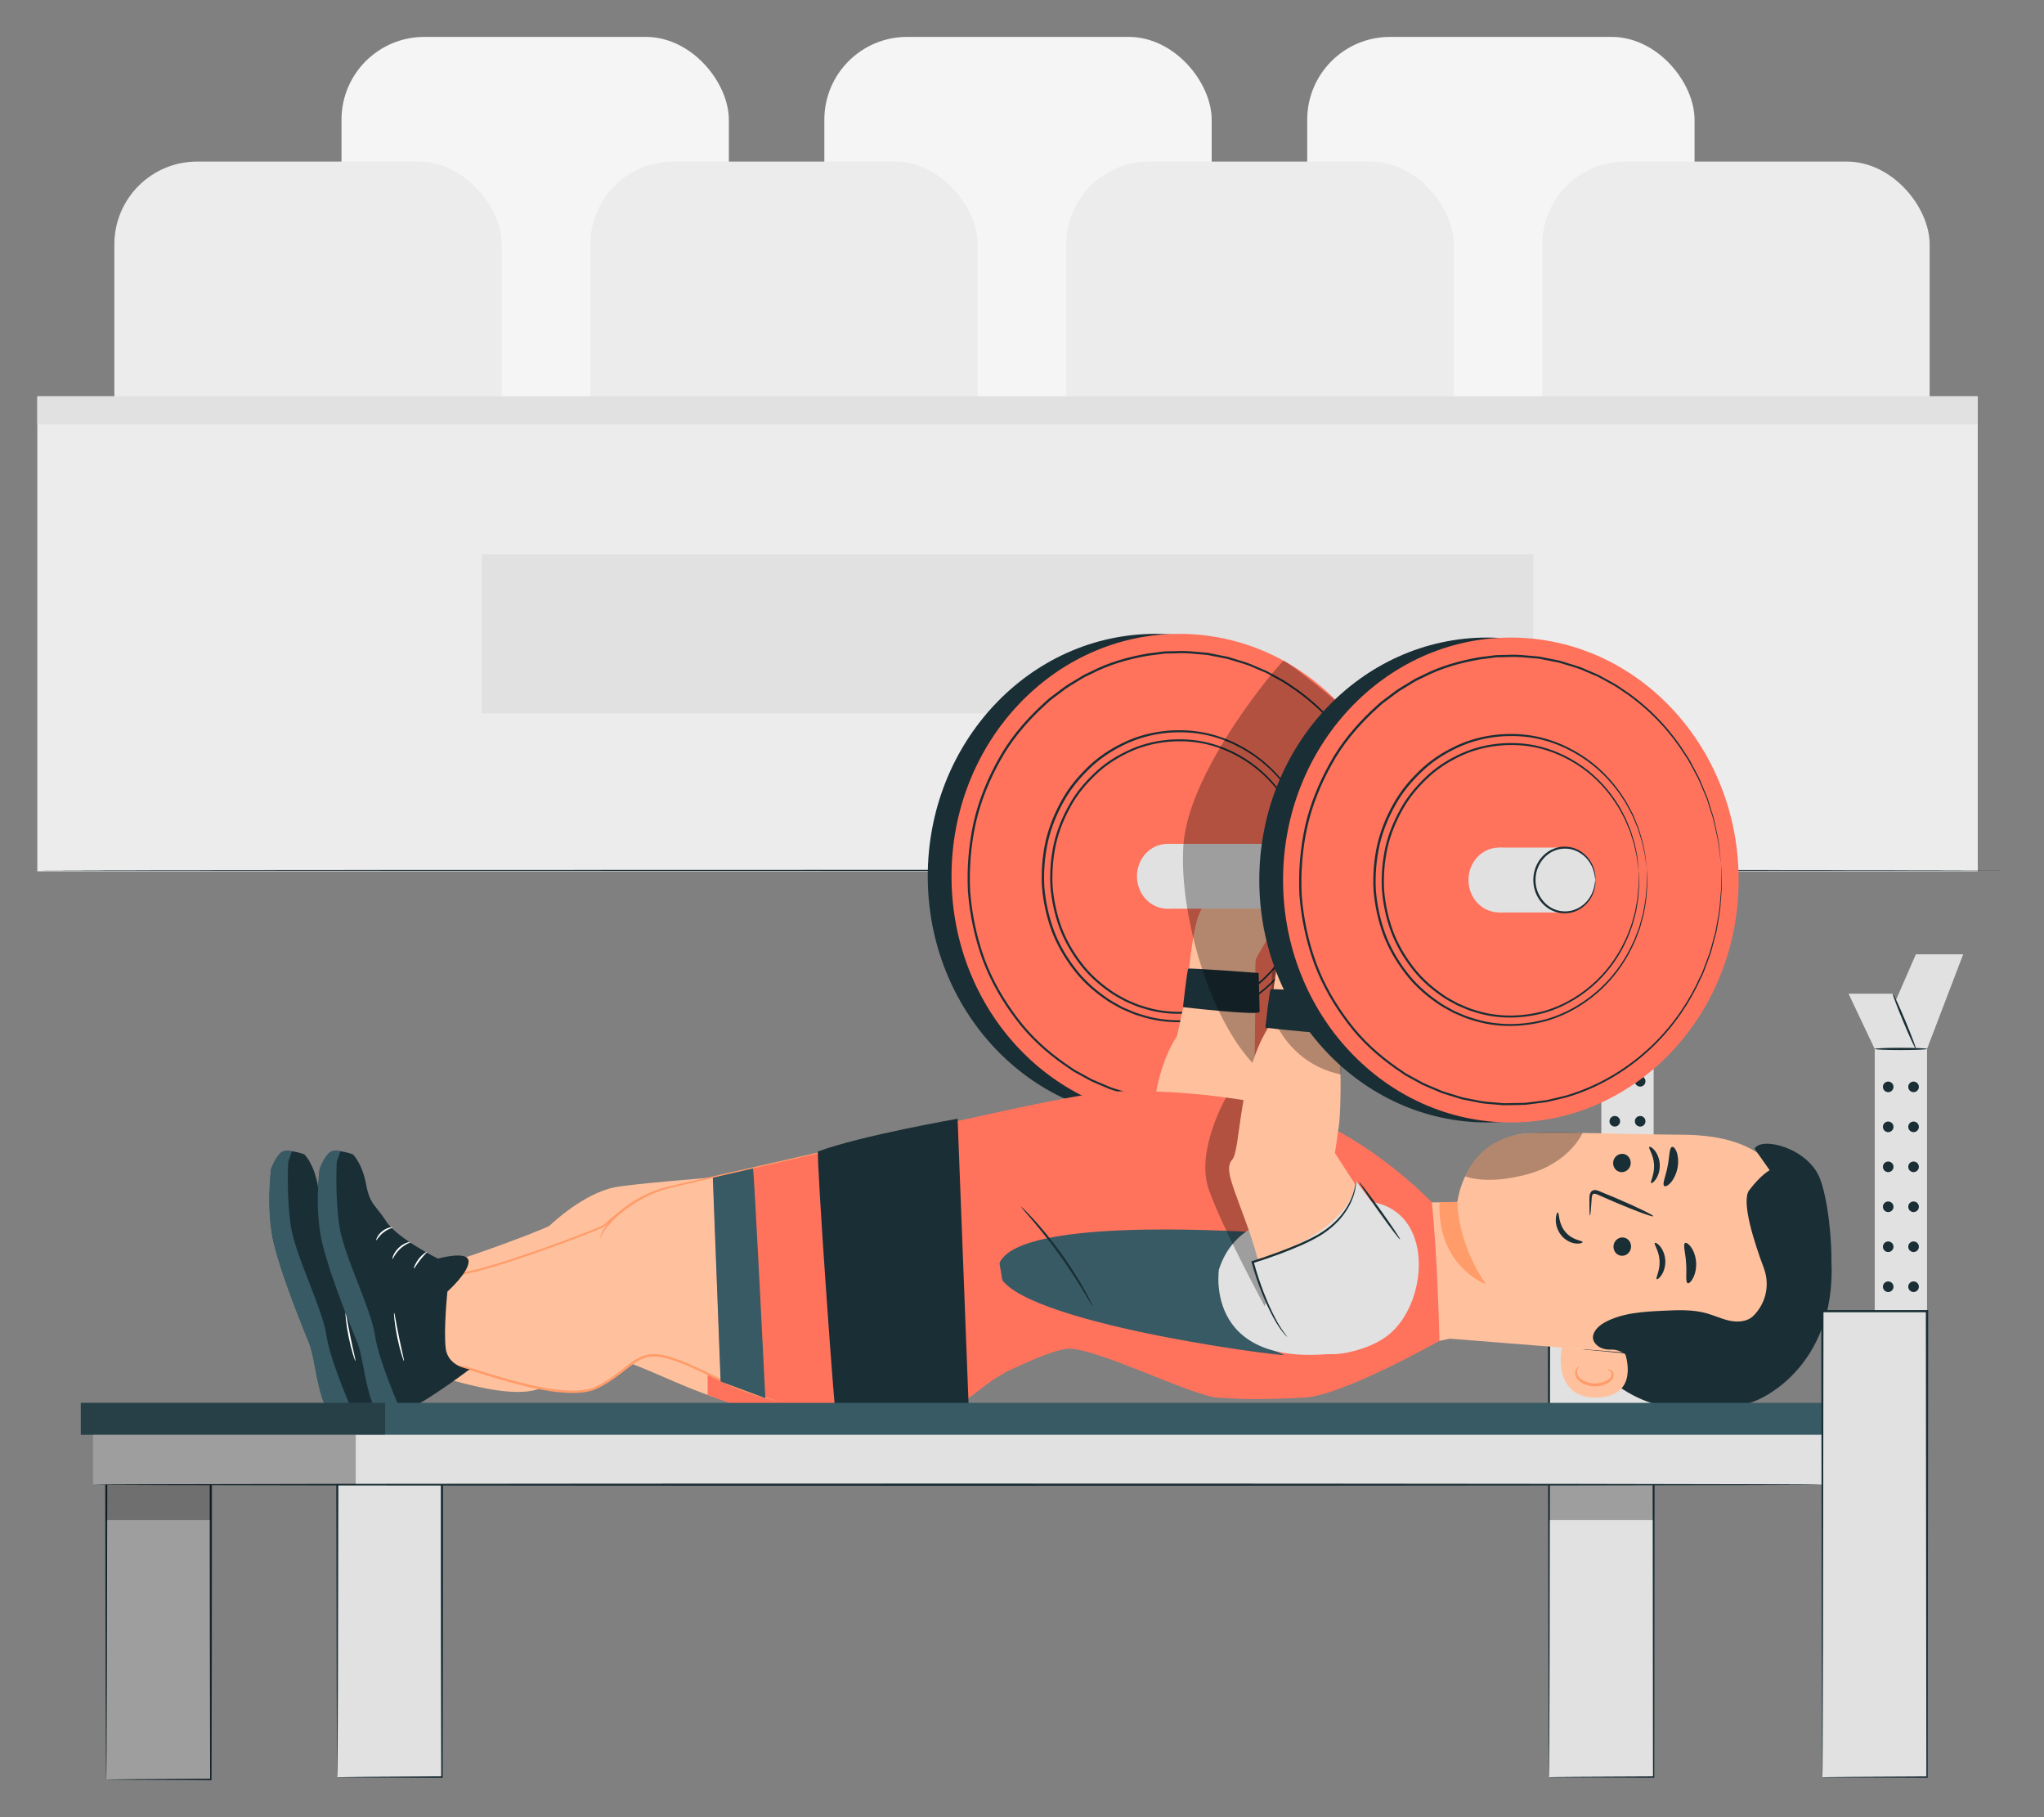 <?xml version="1.0" encoding="UTF-8"?>
<svg id="Layer_2" data-name="Layer 2" xmlns="http://www.w3.org/2000/svg" viewBox="0 0 540 480">
  <rect x="0" y="0" width="540" height="480" fill="#808080" stroke="none"/>
  <defs>
    <style>
      .cls-1 {
        fill: #ff735d;
      }

      .cls-1, .cls-2, .cls-3, .cls-4, .cls-5, .cls-6, .cls-7, .cls-8, .cls-9, .cls-10, .cls-11, .cls-12 {
        stroke-width: 0px;
      }

      .cls-2 {
        fill: #375a64;
      }

      .cls-3 {
        fill: #e1e1e1;
      }

      .cls-4 {
        fill: #ececec;
      }

      .cls-6, .cls-13 {
        opacity: .3;
      }

      .cls-7 {
        fill: #f5f5f5;
      }

      .cls-8 {
        fill: none;
      }

      .cls-9 {
        fill: #1a2e35;
      }

      .cls-10 {
        fill: #fff;
      }

      .cls-11 {
        fill: #ff9c6a;
      }

      .cls-12 {
        fill: #ffc19d;
      }
    </style>
  </defs>
  <g id="Layer_2-2" data-name="Layer 2">
    <g>
      <g>
        <rect class="cls-7" x="90.22" y="9.75" width="102.33" height="102.33" rx="21.87" ry="21.87"/>
        <rect class="cls-7" x="217.78" y="9.75" width="102.33" height="102.33" rx="21.87" ry="21.87"/>
        <rect class="cls-7" x="345.35" y="9.75" width="102.33" height="102.33" rx="21.87" ry="21.87"/>
        <rect class="cls-4" x="30.21" y="42.68" width="102.33" height="85.01" rx="21.87" ry="21.87"/>
        <rect class="cls-4" x="155.96" y="42.68" width="102.33" height="85.01" rx="21.87" ry="21.87"/>
        <rect class="cls-4" x="281.71" y="42.68" width="102.33" height="85.01" rx="21.87" ry="21.87"/>
        <rect class="cls-4" x="407.46" y="42.68" width="102.33" height="85.01" rx="21.87" ry="21.87"/>
        <rect class="cls-4" x="9.86" y="104.69" width="512.65" height="125.46"/>
        <rect class="cls-3" x="9.86" y="104.69" width="512.65" height="7.43"/>
        <rect class="cls-3" x="127.3" y="146.43" width="277.77" height="41.99"/>
        <path class="cls-9" d="M9,229.91c0-.08,116.86-.15,260.99-.15s261.01.07,261.01.15-116.84.15-261.01.15-260.99-.07-260.99-.15Z"/>
        <g>
          <g>
            <g>
              <g>
                <rect class="cls-3" x="423.05" y="275.6" width="13.82" height="125.92" transform="translate(859.92 677.13) rotate(180)"/>
                <polygon class="cls-3" points="423.05 275.6 416.14 261.01 427.83 261.01 433.92 275.6 423.05 275.6"/>
                <polygon class="cls-3" points="436.87 275.6 446.42 250.6 433.92 250.6 423.05 275.6 436.87 275.6"/>
                <path class="cls-9" d="M436.87,275.6c0,.17-3.1.3-6.91.3s-6.91-.13-6.91-.3,3.09-.3,6.91-.3,6.91.13,6.91.3Z"/>
                <path class="cls-9" d="M433.92,275.6c-.15.06-1.64-3.15-3.32-7.18-1.68-4.03-2.92-7.35-2.77-7.41.15-.06,1.64,3.15,3.32,7.18,1.68,4.03,2.92,7.35,2.77,7.41Z"/>
                <path class="cls-9" d="M428.01,285.62c0,.77-.63,1.4-1.4,1.4s-1.4-.63-1.4-1.4.63-1.4,1.4-1.4,1.4.63,1.4,1.4Z"/>
                <circle class="cls-9" cx="433.31" cy="285.62" r="1.4"/>
                <path class="cls-9" d="M428.01,296.18c0,.77-.63,1.4-1.4,1.4s-1.4-.63-1.4-1.4.63-1.4,1.4-1.4,1.4.63,1.4,1.4Z"/>
                <circle class="cls-9" cx="433.31" cy="296.18" r="1.4"/>
                <path class="cls-9" d="M428.01,306.74c0,.77-.63,1.4-1.4,1.4s-1.4-.63-1.4-1.4.63-1.4,1.4-1.4,1.4.63,1.4,1.4Z"/>
                <circle class="cls-9" cx="433.31" cy="306.74" r="1.4"/>
              </g>
              <path class="cls-9" d="M428.01,317.3c0,.77-.63,1.4-1.4,1.4s-1.4-.63-1.4-1.4.63-1.4,1.4-1.4,1.4.63,1.4,1.4Z"/>
              <circle class="cls-9" cx="433.31" cy="317.3" r="1.4"/>
              <path class="cls-9" d="M428.01,327.85c0,.77-.63,1.4-1.4,1.4s-1.4-.63-1.4-1.4.63-1.4,1.4-1.4,1.4.63,1.4,1.4Z"/>
              <circle class="cls-9" cx="433.31" cy="327.85" r="1.4"/>
              <path class="cls-9" d="M428.01,338.41c0,.77-.63,1.4-1.4,1.4s-1.4-.63-1.4-1.4.63-1.4,1.4-1.4,1.4.63,1.4,1.4Z"/>
              <circle class="cls-9" cx="433.31" cy="338.41" r="1.4"/>
              <path class="cls-9" d="M428.01,348.97c0,.77-.63,1.4-1.4,1.4s-1.4-.63-1.4-1.4.63-1.4,1.4-1.4,1.4.63,1.4,1.4Z"/>
              <circle class="cls-9" cx="433.31" cy="348.97" r="1.4"/>
              <path class="cls-9" d="M428.01,359.53c0,.77-.63,1.4-1.4,1.4s-1.4-.63-1.4-1.4.63-1.4,1.4-1.4,1.4.63,1.4,1.4Z"/>
              <circle class="cls-9" cx="433.31" cy="359.53" r="1.4"/>
              <path class="cls-9" d="M428.01,370.09c0,.77-.63,1.4-1.4,1.4s-1.4-.63-1.4-1.4.63-1.4,1.4-1.4,1.4.63,1.4,1.4Z"/>
              <circle class="cls-9" cx="433.31" cy="370.09" r="1.4"/>
            </g>
            <g>
              <rect class="cls-3" x="409.22" y="347.67" width="27.65" height="121.72"/>
              <path class="cls-9" d="M409.22,469.39s-.01-.19-.02-.59c0-.42-.01-1-.02-1.76,0-1.58-.02-3.88-.04-6.85-.02-6.01-.05-14.71-.08-25.56-.03-21.81-.08-52.27-.13-86.96v-.29s.29,0,.29,0c8.91,0,18.17,0,27.64,0h.31v.3c-.05,50.34-.1,94.85-.13,121.72v.17s-.17,0-.17,0c-8.76-.04-15.68-.07-20.44-.1-2.34-.02-4.14-.03-5.38-.04-.59,0-1.05-.01-1.37-.02-.31,0-.45-.02-.45-.02,0,0,.17-.01.49-.02.33,0,.8-.01,1.4-.02,1.25,0,3.07-.02,5.42-.04,4.73-.02,11.62-.05,20.33-.1l-.17.17c-.03-26.87-.07-71.38-.13-121.72l.3.3h0c-9.47,0-18.73,0-27.64,0l.29-.29c-.05,34.61-.1,64.99-.13,86.75-.04,10.88-.06,19.61-.08,25.63-.02,3-.03,5.32-.04,6.92,0,.78-.01,1.38-.02,1.8,0,.41-.02.62-.02.62Z"/>
            </g>
            <rect class="cls-6" x="409.22" y="392.17" width="27.65" height="9.36"/>
          </g>
          <g>
            <path class="cls-12" d="M232.25,307.71s-61.86,4.28-69.91,5.92c-8.05,1.64-16.21,9.22-17.11,10.1-.91.88-35.22,13.91-39.91,12.74-6.26,1.19-6.17,25.96,2.34,24.71,1.76-.26,26.34,9.89,35.64,5.3,9.29-4.59,10.11-10.55,19.28-7.72,9.16,2.83,16.18,7.08,27.91,10.92,11.79,3.86,23.61,9.03,34.97,5.37,11.35-3.66,23.97-11.47,23.97-11.47l-17.16-55.87Z"/>
            <path class="cls-1" d="M186.95,368.47v-7.3l39.39,8.39s1.43,5.13-7.23,6.68c-8.66,1.55-32.17-7.77-32.17-7.77Z"/>
            <g>
              <path class="cls-9" d="M71.65,308.86s-1.4,10.91.79,19.77c2.19,8.86,7.45,21.61,9.33,26.31,1.88,4.7,2.43,19.16,7.56,19.37,5.13.21,21.93-12.63,21.93-12.63,0,0-5.73-.57-6.33-5.54-.59-4.97.45-14.97.45-14.97,0,0,5.79-5.18,5.59-8.06-.2-2.88-8.1-.65-8.1-.65,0,0-10.78-5.38-13.63-9.81-2.85-4.42-4.33-4.37-5.36-9.89-1.03-5.52-3.48-7.85-3.48-7.85,0,0-4.94-1.82-6.37-.26-1.43,1.56-2.4,4.21-2.4,4.21Z"/>
              <path class="cls-2" d="M74.14,304.57c-1.65,1.44-2.56,4.29-2.56,4.29,0,0-1.4,10.91.79,19.77,2.19,8.86,7.45,21.61,9.33,26.31,1.88,4.7,2.43,19.16,7.56,19.37,1.41.07,2.79-.23,4.14-.89,0,0-6.17-13.75-7.16-20.72-.99-6.96-8.21-20.98-9.4-28.83-1.19-7.85-.69-16.98-.69-16.98l.98-2.8c-1.19-.13-2.04-.39-3,.47Z"/>
              <path class="cls-10" d="M90.9,324.19c.03.14-1.23.41-2.42,1.37-1.21.93-1.77,2.09-1.9,2.03-.12-.02.29-1.37,1.61-2.39,1.3-1.04,2.71-1.12,2.71-1Z"/>
              <path class="cls-10" d="M95.63,328.07c.05.13-1.44.57-2.77,1.84-1.35,1.25-1.87,2.7-2.01,2.65-.12,0,.24-1.64,1.69-2.99,1.43-1.36,3.09-1.62,3.09-1.5Z"/>
              <path class="cls-10" d="M99.97,330.68c.08.11-.86.93-1.79,2.13-.94,1.19-1.51,2.3-1.64,2.24-.11-.04.29-1.28,1.27-2.53.98-1.25,2.09-1.94,2.15-1.84Z"/>
              <path class="cls-10" d="M93.9,359.5c-.06.02-.32-.67-.66-1.8-.34-1.13-.75-2.71-1.12-4.48-.36-1.77-.6-3.38-.73-4.56-.13-1.17-.15-1.91-.09-1.91.13-.02.55,2.86,1.28,6.38.71,3.51,1.45,6.33,1.32,6.37Z"/>
            </g>
            <g>
              <ellipse class="cls-9" cx="305.28" cy="231.47" rx="60.18" ry="64.04"/>
              <ellipse class="cls-1" cx="311.56" cy="231.47" rx="60.18" ry="64.04"/>
              <path class="cls-9" d="M367.1,227.36s-.06-.31-.14-.92c-.08-.63-.19-1.53-.34-2.71-.07-.6-.15-1.26-.24-2-.09-.74-.31-1.52-.48-2.38-.4-1.71-.7-3.72-1.48-5.87-.34-1.09-.71-2.23-1.09-3.44-.49-1.17-1.01-2.39-1.55-3.66-.28-.63-.52-1.3-.86-1.94-.34-.64-.69-1.29-1.05-1.95-.73-1.31-1.4-2.73-2.35-4.04-3.45-5.45-8.35-11.14-14.98-15.87-1.68-1.14-3.36-2.38-5.27-3.33-.94-.51-1.87-1.04-2.84-1.54-1-.42-2.01-.85-3.04-1.28-2.01-.97-4.23-1.47-6.42-2.18-.55-.19-1.12-.29-1.69-.4-.57-.11-1.14-.22-1.72-.34-.58-.11-1.15-.23-1.74-.34l-.87-.17-.89-.08c-2.38-.19-4.8-.52-7.27-.35-.62.01-1.24.03-1.86.04-.62.02-1.25,0-1.87.11-1.24.16-2.5.32-3.76.49-5,.87-10.11,2.27-14.89,4.75l-1.82.87c-.59.33-1.16.7-1.74,1.05-1.15.73-2.36,1.37-3.47,2.18-1.1.83-2.2,1.66-3.31,2.5-.57.4-1.07.89-1.59,1.36l-1.55,1.42c-4.04,3.88-7.79,8.33-10.61,13.46-2.85,5.09-5.16,10.64-6.51,16.53-1.31,5.9-1.81,12.04-1.5,18.24.49,6.19,1.79,12.22,3.87,17.89,2.11,5.67,5.15,10.85,8.68,15.5,3.51,4.69,7.83,8.59,12.41,11.82l1.73,1.19.86.59.92.5c1.22.67,2.43,1.34,3.64,2,1.25.57,2.52,1.08,3.77,1.62,1.23.59,2.54.95,3.82,1.34.64.2,1.28.4,1.92.59.32.09.63.21.96.29l.98.19c1.3.26,2.59.51,3.88.76,1.29.21,2.59.26,3.88.39.64.06,1.28.11,1.92.17.64.03,1.28-.01,1.91-.02,1.27-.02,2.54-.05,3.79-.07,1.25-.13,2.48-.31,3.7-.45.61-.08,1.22-.16,1.83-.23.61-.09,1.19-.27,1.79-.4,1.18-.28,2.35-.56,3.52-.84,9.2-2.68,16.89-7.66,22.75-13.27,5.88-5.64,9.93-11.96,12.6-17.83.77-1.43,1.23-2.93,1.78-4.33.27-.7.53-1.39.78-2.07.24-.68.39-1.38.59-2.04.37-1.34.72-2.62,1.05-3.84.22-1.25.43-2.43.63-3.55.49-2.23.53-4.27.7-6.01.06-.88.18-1.68.17-2.42,0-.74-.02-1.41-.02-2.01,0-1.19-.01-2.1-.02-2.73,0-.62.01-.93.01-.93,0,0,.03.31.05.93.02.63.04,1.55.08,2.74.02.6.03,1.28.05,2.02.02.74-.09,1.55-.14,2.43-.15,1.75-.18,3.79-.64,6.04-.19,1.13-.39,2.32-.61,3.57-.33,1.23-.67,2.51-1.03,3.86-.19.67-.34,1.37-.58,2.05-.25.68-.51,1.38-.77,2.08-.55,1.41-1,2.92-1.77,4.36-2.66,5.92-6.71,12.29-12.61,18-5.88,5.67-13.62,10.72-22.9,13.44-1.17.28-2.36.57-3.55.85-.6.13-1.19.31-1.8.4-.61.08-1.23.16-1.85.24-1.24.15-2.48.34-3.74.47-1.27.03-2.54.05-3.83.08-.64,0-1.29.05-1.93.02-.64-.06-1.29-.11-1.94-.17-1.3-.13-2.61-.18-3.92-.39-1.3-.25-2.6-.51-3.92-.77l-.99-.19c-.33-.08-.64-.19-.97-.29-.64-.2-1.29-.4-1.94-.6-1.3-.4-2.62-.76-3.86-1.35-1.26-.54-2.55-1.06-3.81-1.64-1.22-.67-2.44-1.34-3.68-2.02l-.93-.51-.87-.6-1.75-1.2c-4.64-3.26-9-7.2-12.55-11.93-3.57-4.69-6.64-9.93-8.78-15.65-2.1-5.73-3.41-11.82-3.91-18.07-.32-6.26.19-12.46,1.51-18.42,1.36-5.95,3.7-11.55,6.58-16.69,2.85-5.18,6.64-9.67,10.73-13.59l1.57-1.44c.52-.47,1.02-.97,1.6-1.37,1.12-.84,2.24-1.68,3.35-2.52,1.12-.82,2.35-1.46,3.51-2.2.59-.35,1.17-.72,1.76-1.06l1.84-.88c4.83-2.5,10-3.9,15.05-4.78,1.27-.16,2.54-.32,3.8-.48.63-.11,1.26-.09,1.89-.11.63-.01,1.25-.02,1.88-.04,2.5-.16,4.94.17,7.34.37l.9.08.88.17c.59.12,1.17.23,1.75.35.58.11,1.16.23,1.74.34.58.11,1.15.21,1.7.41,2.21.73,4.45,1.24,6.47,2.22,1.03.44,2.05.87,3.06,1.3.97.51,1.91,1.05,2.85,1.56,1.93.96,3.61,2.22,5.3,3.37,6.67,4.79,11.58,10.54,15.02,16.03.95,1.32,1.62,2.75,2.34,4.08.36.67.7,1.32,1.04,1.96.34.64.57,1.32.85,1.96.53,1.29,1.05,2.52,1.53,3.69.37,1.21.73,2.37,1.07,3.46.76,2.16,1.05,4.19,1.43,5.9.16.86.38,1.65.45,2.39.08.74.15,1.41.21,2.01.12,1.18.21,2.09.28,2.72.06.61.07.93.07.93Z"/>
              <path class="cls-9" d="M347.5,228.81s-.04-.2-.1-.6c-.05-.42-.13-1-.23-1.75-.09-.77-.2-1.73-.48-2.83-.26-1.1-.46-2.4-.97-3.79-.22-.7-.46-1.44-.71-2.22-.32-.75-.66-1.54-1.01-2.37-.32-.84-.77-1.66-1.24-2.51-.47-.85-.9-1.76-1.52-2.61-2.23-3.52-5.4-7.19-9.69-10.24-4.27-3.02-9.66-5.5-15.81-6.23-6.11-.7-12.92.13-19.13,3.26-3.1,1.53-6.1,3.52-8.7,6.05-2.61,2.51-5.03,5.38-6.85,8.69-1.84,3.29-3.33,6.87-4.2,10.67-.84,3.81-1.17,7.77-.97,11.77.32,3.99,1.16,7.89,2.5,11.55,1.36,3.66,3.32,7.01,5.6,10,2.26,3.03,5.05,5.54,8.01,7.63,1.46,1.09,3.06,1.91,4.61,2.77,1.63.69,3.21,1.48,4.89,1.91,6.62,2.17,13.48,1.86,19.41.26,5.94-1.73,10.91-4.94,14.69-8.56,3.8-3.64,6.42-7.72,8.15-11.51.5-.92.79-1.89,1.15-2.79.17-.45.34-.9.51-1.34.16-.44.26-.89.38-1.32.24-.86.47-1.69.68-2.48.14-.8.28-1.57.41-2.3.32-1.44.35-2.76.46-3.89.13-1.13.12-2.09.1-2.87,0-.76,0-1.35,0-1.77,0-.4.02-.6.02-.6,0,0,.02.2.04.6.01.42.04,1.01.06,1.77.03.78.07,1.74-.05,2.88-.1,1.14-.11,2.46-.41,3.91-.12.73-.25,1.5-.39,2.31-.21.8-.43,1.63-.66,2.5-.12.43-.22.89-.37,1.33-.16.44-.33.89-.5,1.35-.36.91-.65,1.89-1.14,2.83-1.72,3.84-4.34,7.97-8.16,11.67-3.81,3.68-8.83,6.96-14.85,8.73-6.01,1.64-12.98,1.98-19.71-.21-1.71-.44-3.32-1.24-4.98-1.94-1.58-.87-3.21-1.7-4.69-2.8-3.01-2.11-5.84-4.67-8.14-7.74-2.32-3.04-4.31-6.44-5.7-10.15-1.36-3.72-2.21-7.67-2.54-11.72-.21-4.06.12-8.08.98-11.95.89-3.86,2.4-7.49,4.27-10.83,1.85-3.36,4.31-6.27,6.96-8.81,2.65-2.57,5.7-4.59,8.85-6.13,6.32-3.17,13.24-3.99,19.43-3.26,6.23.76,11.69,3.3,15.99,6.37,4.32,3.11,7.5,6.84,9.72,10.41.62.86,1.05,1.79,1.52,2.65.47.86.91,1.69,1.22,2.54.34.83.67,1.63.99,2.39.24.79.47,1.53.69,2.24.49,1.4.67,2.71.92,3.83.26,1.11.35,2.07.42,2.85.07.76.13,1.34.17,1.76.03.4.04.6.04.6Z"/>
              <path class="cls-9" d="M345.33,229.04s-.04-.19-.09-.56c-.05-.4-.12-.94-.22-1.65-.08-.73-.19-1.62-.45-2.66-.24-1.04-.44-2.26-.91-3.56-.21-.66-.43-1.36-.67-2.09-.3-.71-.62-1.45-.95-2.22-.3-.79-.72-1.56-1.16-2.36-.44-.8-.85-1.66-1.43-2.45-2.1-3.31-5.08-6.76-9.1-9.62-4.01-2.83-9.08-5.16-14.85-5.85-5.74-.65-12.13.12-17.97,3.06-2.91,1.44-5.73,3.3-8.17,5.68-2.45,2.35-4.72,5.05-6.43,8.16-1.73,3.09-3.13,6.45-3.94,10.02-.79,3.57-1.1,7.3-.91,11.06.3,3.75,1.09,7.41,2.34,10.85,1.28,3.44,3.12,6.58,5.26,9.4,2.13,2.84,4.74,5.21,7.52,7.17,1.37,1.03,2.87,1.79,4.33,2.6,1.53.65,3.02,1.39,4.6,1.8,6.21,2.04,12.66,1.74,18.23.24,5.58-1.62,10.25-4.63,13.8-8.04,3.57-3.42,6.03-7.25,7.66-10.81.47-.87.75-1.78,1.09-2.62.16-.43.32-.85.48-1.26.15-.41.24-.83.36-1.24.22-.81.44-1.59.64-2.33.14-.76.26-1.47.39-2.16.3-1.36.33-2.59.43-3.65.13-1.06.11-1.96.1-2.69v-1.66c0-.37.02-.57.02-.57,0,0,.02.19.04.56.01.4.03.95.06,1.66.03.73.07,1.64-.04,2.71-.09,1.07-.1,2.31-.38,3.68-.11.69-.24,1.41-.36,2.18-.2.75-.4,1.53-.62,2.35-.12.41-.21.83-.35,1.25-.15.41-.31.84-.47,1.27-.33.86-.61,1.78-1.07,2.66-1.61,3.61-4.08,7.49-7.67,10.97-3.58,3.46-8.3,6.54-13.96,8.21-5.64,1.55-12.2,1.87-18.53-.19-1.61-.42-3.12-1.16-4.68-1.82-1.49-.82-3.02-1.6-4.41-2.63-2.83-1.99-5.49-4.39-7.66-7.28-2.18-2.86-4.05-6.05-5.35-9.55-1.28-3.49-2.08-7.21-2.38-11.02-.19-3.82.12-7.6.92-11.23.83-3.63,2.26-7.04,4.02-10.18,1.74-3.16,4.05-5.9,6.55-8.29,2.49-2.42,5.36-4.31,8.32-5.76,5.94-2.98,12.45-3.75,18.27-3.06,5.86.72,10.99,3.1,15.03,5.99,4.06,2.92,7.05,6.43,9.14,9.78.58.81.98,1.68,1.42,2.49.44.81.85,1.59,1.15,2.39.32.78.63,1.53.93,2.25.23.74.44,1.44.65,2.11.46,1.32.63,2.55.86,3.6.25,1.04.33,1.95.39,2.68.07.71.12,1.26.16,1.66.03.37.03.57.03.57Z"/>
              <path class="cls-3" d="M316.47,231.47c0,4.73-3.6,8.56-8.05,8.56s-8.05-3.83-8.05-8.56,3.6-8.56,8.05-8.56,8.05,3.83,8.05,8.56Z"/>
              <path class="cls-12" d="M330.14,231.41c.34.36,2.29-.59,3.99,2.81,1.7,3.4,4.21,7.31,3.33,9.23-.89,1.92-5.46,9.02-5.69,10.05-.22,1.03-.12,7.04-.12,7.04l-17.89-.59s1.16-14.64,3.16-18.78l1.99-4.14s-3.18-4.69-1.22-5.67c1.96-.98,2.85-1.42,2.85-1.42,0,0,2.07.44,3.25-.15,1.18-.59,3.18-1.77,6.35,1.62Z"/>
              <rect class="cls-3" x="308.42" y="222.9" width="90.73" height="17.12"/>
            </g>
            <g>
              <path class="cls-9" d="M415,357.42c6.81,2.2,11.85,11.93,26.12,14.37,7.17,1.23,11.28,1.74,20.8-1.09,7.44-2.21,26.55-14.52,20.98-45.97-.13-.76-23.97,33.27-24.65,32.88-6.49-3.73-14.3-4.79-21.8-4.26-7.5.53-14.25,1.99-21.45,4.07"/>
              <path class="cls-12" d="M444.32,299.72c25.43.15,29.8,13.66,30.59,30.15l.08,1.64c-.19,17.71-15.34,27.45-33.04,26.77l-58.9-4.68-12.53,2.65,6.38-38.63c4.99-.02,8.13-.09,8.13-.13,0,0,1.83-17.11,18.8-18.13,8.2-.49,25.82.28,40.5.37Z"/>
              <path class="cls-11" d="M385.02,317.47s-.12,10.73,7.59,21.79c0,0-13.02-4.71-12.3-21.72l4.71-.07Z"/>
              <path class="cls-9" d="M428.5,304.78c-1.28.02-2.33,1.11-2.33,2.45,0,1.34,1.02,2.41,2.31,2.39,1.28-.02,2.33-1.11,2.34-2.45,0-1.34-1.02-2.41-2.31-2.4Z"/>
              <path class="cls-9" d="M435.72,302.95c-.3.32,1.15,2.09,1.26,4.7.16,2.6-1.1,4.58-.76,4.85.15.13.7-.2,1.27-1.06.57-.85,1.09-2.28,1-3.9-.09-1.62-.75-2.96-1.4-3.72-.65-.77-1.24-1.02-1.37-.86Z"/>
              <path class="cls-9" d="M428.59,326.86c-1.28.02-2.33,1.11-2.33,2.45,0,1.34,1.02,2.41,2.31,2.4,1.28-.02,2.33-1.12,2.34-2.45,0-1.34-1.02-2.41-2.31-2.4Z"/>
              <path class="cls-9" d="M437.18,328.32c-.3.32,1.14,2.09,1.26,4.7.15,2.6-1.1,4.58-.76,4.85.15.13.7-.2,1.27-1.06.57-.85,1.09-2.28,1-3.9-.09-1.62-.75-2.96-1.4-3.72-.65-.77-1.24-1.02-1.37-.86Z"/>
              <path class="cls-9" d="M420.06,321.09c.11,0,.27-1.63.43-4.27.03-.67.11-1.31.45-1.44.36-.18.92.07,1.53.35,1.26.55,2.58,1.13,3.96,1.73,5.64,2.4,10.27,4.1,10.34,3.8.07-.3-4.44-2.48-10.08-4.88-1.39-.57-2.72-1.12-3.98-1.65-.59-.22-1.26-.61-2.02-.22-.37.2-.63.71-.71,1.14-.08.43-.08.81-.08,1.14-.01,2.65.04,4.29.16,4.3Z"/>
              <path class="cls-9" d="M445.19,328.34c-.65.36.11,2.57.26,5.31.21,2.74-.26,5.06.44,5.3.33.1.91-.4,1.42-1.4.51-.99.89-2.49.78-4.14-.11-1.64-.68-3.06-1.31-3.95-.63-.9-1.28-1.29-1.59-1.13Z"/>
              <path class="cls-9" d="M441.66,302.97c-.7.4-.57,2.61-1.1,5.11-.46,2.52-1.43,4.52-.94,5.14.25.28.9.08,1.66-.72.75-.79,1.54-2.21,1.89-3.93.34-1.72.15-3.33-.24-4.33-.39-1.02-.93-1.44-1.26-1.27Z"/>
              <path class="cls-12" d="M429.31,357.49c.14.28,4.01,11.5-7.62,11.68-11.63.18-9.32-13.2-8.99-13.22.33-.03,16.6,1.54,16.6,1.54Z"/>
              <path class="cls-11" d="M417.07,361.1c.04.05-.14.2-.29.55-.15.34-.24.91,0,1.51.47,1.22,2.44,2.22,4.53,2.25,1.06.01,2.06-.22,2.89-.61.84-.37,1.43-.93,1.53-1.55.13-.62-.24-1.05-.57-1.19-.33-.15-.56-.07-.58-.13-.03-.03.19-.25.67-.17.23.04.51.18.74.45.23.28.35.68.31,1.11-.05.9-.86,1.72-1.77,2.14-.91.48-2.04.77-3.23.75-2.34-.04-4.55-1.2-5.07-2.88-.23-.81,0-1.5.28-1.86.28-.36.54-.43.56-.39Z"/>
              <path class="cls-9" d="M463.55,303.4c1.8-3.26,14.15-.21,17.28,7.97,2.76,7.2,3.97,24.14,2.14,30.6-2.2,7.77-10.87,11.51-18.11,15.44-7.24,3.93-15.7,5.43-24,5.25-2.53-.06-5.18-.3-7.33-1.6-2.66-1.61-4.36-4.72-8.01-4.57-1.33.06-2.69-.31-3.67-1.19-2.35-2.12-.18-4.73,2-5.94,4.67-2.58,10.26-2.89,15.63-3.14,3.82-.18,7.72-.35,11.39.68,2,.56,3.9,1.46,5.92,1.92,2.03.45,4.33.38,5.97-.85.27-.2.6-.53.98-.95,2.94-3.31,3.79-7.92,2.25-12.04-2.45-6.54-6.11-17.7-3.85-20.63,3.25-4.22,5.39-5.23,5.39-5.23l-4-5.71Z"/>
              <path class="cls-9" d="M418.1,328.08c.02-.4-2.65-.4-4.55-2.68-1.91-2.28-1.61-5.12-1.98-5.14-.17-.04-.52.63-.55,1.84-.04,1.18.34,2.9,1.51,4.29,1.17,1.39,2.72,1.99,3.81,2.08,1.12.1,1.78-.2,1.76-.38Z"/>
            </g>
            <path class="cls-6" d="M387.05,310.72s5.69,2.45,16.71-.61c11.02-3.06,14.35-10.86,14.35-10.86,0,0-12.85-.76-18.95.86-7.93,2.11-11.11,8.59-12.11,10.61Z"/>
            <path class="cls-12" d="M344.05,352.09s-8.45,9.75-20.26,5.25c-11.81-4.5-12.67-18.2-16.89-30.16-4.22-11.96-6.79-16.6-4.52-19.08,2.27-2.47.37-21.84,8.57-34.44l2.82-12.91,17.89-.21s-.03,27.79-1.06,38.06l-1.11,7.79,8.96,13.81c15.11,3.73,13.32,22.84,5.59,31.88Z"/>
            <path class="cls-9" d="M332.52,257.01s.26,9.12.26,10.25-20.25-1.23-20.25-1.23c0,0,1.09-9.89,1.39-10.15.3-.26,18.6,1.13,18.6,1.13Z"/>
            <path class="cls-1" d="M248.77,297.12s32.37-7.59,43-8.6c10.62-1.01,40.04.17,56.74,7.76,16.69,7.59,29.76,21.31,29.76,21.31,1.5,13.81,2.02,36.58,2.02,36.58,0,0-25.59,14.49-35.71,15-10.12.51-15.81.52-22.89.01-7.08-.51-33.46-13.89-40.04-12.88-6.58,1.01-19.22,8.09-20.74,8.09s-12.14-67.28-12.14-67.28Z"/>
            <path class="cls-2" d="M330.08,325.37c-3.31-.01-64.48-4.2-66.37,9.48-1.89,13.68,75.5,23.6,75.43,23.04s-17.63-4.85-13.43-19.99c4.2-15.14,4.37-12.53,4.37-12.53Z"/>
            <path class="cls-3" d="M368.52,327.18c-2.56-3.33-38.83-15.48-46.49,8.13,0,0-4.4,27.76,34.09,21.71,22.29-3.5,14.95-26.51,12.39-29.84Z"/>
            <path class="cls-6" d="M323.89,289.91s-8.09,14.07-4.58,24.19c3.51,10.12,14.8,30.93,14.8,30.93l5.03-11.65-9.08-42.61-6.16-.86Z"/>
            <path class="cls-6" d="M339.13,174.53c-.41-.21-24.91,28.25-26.46,48.37-1.55,20.12,9.06,54.46,24.46,62.91l18.58-9.6-1.93-90.37s-11.58-9.74-14.65-11.31Z"/>
            <path class="cls-12" d="M367.22,350.28s-8.45,9.75-20.26,5.25c-11.81-4.5-12.67-18.2-16.89-30.16-4.21-11.96-6.79-16.6-4.52-19.08,2.27-2.47,1.56-22.65,9.77-35.25l.73-8h17.42s1.34,23.48.32,33.76l-1.11,7.79,8.96,13.81c15.11,3.73,13.32,22.84,5.59,31.88Z"/>
            <path class="cls-6" d="M335.68,267.08s3.76,13.64,18.57,16.75l.35-8.61-18.04-20.15c-1.25,2.29.02,9.83-.88,12.02Z"/>
            <path class="cls-12" d="M352.06,240.19c.34.36,2.29-.59,3.99,2.81,1.7,3.4,4.21,7.31,3.33,9.23-.89,1.92-5.46,9.02-5.69,10.05-.22,1.03-.12,7.04-.12,7.04l-17.89-.59s1.16-14.64,3.15-18.78l1.99-4.14s-3.18-4.69-1.22-5.67c1.96-.98,2.85-1.42,2.85-1.42,0,0,2.07.44,3.25-.15,1.18-.59,3.18-1.77,6.35,1.62Z"/>
            <g>
              <path class="cls-12" d="M250.19,296.79s-65.35,15.2-73.4,16.84c-8.05,1.64-16.21,9.22-17.11,10.1-.91.88-35.22,13.91-39.91,12.74-6.26,1.19-6.17,25.96,2.34,24.71,1.76-.26,26.34,9.89,35.64,5.3,9.29-4.59,10.11-10.55,19.28-7.72,9.16,2.83,15.77,8.33,27.91,10.92,12.14,2.59,23.61,9.03,34.97,5.37,11.35-3.66,23.72-12.67,23.72-12.67l-13.43-65.59Z"/>
              <path class="cls-11" d="M250.19,296.79s.09.37.26,1.13c.17.78.4,1.91.72,3.38.63,3,1.55,7.4,2.73,13.04,2.36,11.38,5.76,27.78,9.95,47.98l.03.14-.12.08c-3.4,2.42-7.07,4.74-10.99,6.94-3.93,2.18-8.13,4.24-12.7,5.76-4.63,1.5-9.78,1.41-14.73.33-4.99-1.03-9.9-2.77-14.99-4.23-2.55-.75-5.14-1.31-7.8-1.94-2.64-.67-5.25-1.56-7.82-2.61-5.15-2.08-10.05-4.94-15.38-6.93-1.33-.51-2.7-.93-4.07-1.26-1.39-.28-2.81-.38-4.19-.1-2.79.58-4.94,2.74-7.29,4.49-1.18.89-2.39,1.77-3.69,2.52-1.28.74-2.6,1.53-4.11,1.91-2.98.76-6.06.58-9.06.26-4.83-.59-9.5-1.78-14.06-3.08-2.28-.66-4.53-1.36-6.76-2.06-1.11-.34-2.23-.71-3.34-.97-.14-.04-.27-.06-.4-.08-.15-.02-.17-.02-.36-.01-.31,0-.62.08-.93,0-.31-.04-.62-.08-.91-.2-.3-.08-.57-.24-.84-.4-1.06-.66-1.78-1.67-2.31-2.71-.53-1.05-.9-2.16-1.18-3.28-.56-2.24-.77-4.52-.77-6.78.01-2.26.23-4.5.8-6.66.29-1.08.66-2.14,1.23-3.11.56-.95,1.41-1.89,2.61-2.16h.04s.08,0,.08,0c1.11.17,2.38-.09,3.56-.31,1.2-.24,2.39-.53,3.57-.85,2.36-.63,4.67-1.33,6.96-2.06,4.57-1.46,9.01-3.01,13.33-4.59,2.16-.79,4.29-1.59,6.39-2.4,1.04-.41,2.08-.83,3.11-1.23l1.53-.64c.48-.23,1.06-.41,1.37-.73,3.25-2.98,6.74-5.54,10.44-7.5,1.85-.97,3.77-1.77,5.75-2.28,1.98-.49,3.91-.9,5.82-1.34,3.82-.87,7.51-1.71,11.06-2.52,7.11-1.61,13.67-3.1,19.63-4.46,11.89-2.69,21.35-4.83,27.86-6.3,3.23-.72,5.72-1.28,7.42-1.66.83-.18,1.46-.32,1.91-.42.43-.09.64-.13.64-.13,0,0-.23.06-.66.17-.45.11-1.09.26-1.93.46-1.71.4-4.22.99-7.46,1.75-6.5,1.51-15.96,3.72-27.84,6.48-5.94,1.38-12.48,2.89-19.55,4.53-3.54.82-7.21,1.67-11.01,2.54-1.89.44-3.84.87-5.78,1.35-1.93.5-3.81,1.29-5.64,2.25-3.64,1.94-7.11,4.49-10.31,7.44-.49.46-1.02.58-1.52.83l-1.54.65c-1.03.41-2.07.83-3.12,1.24-2.1.82-4.23,1.62-6.39,2.41-4.33,1.58-8.77,3.14-13.35,4.61-2.29.73-4.61,1.44-6.98,2.07-1.19.32-2.38.61-3.6.86-1.23.22-2.44.51-3.81.3h.12c-.94.21-1.7,1-2.22,1.89-.53.9-.89,1.93-1.17,2.97-.55,2.09-.77,4.3-.78,6.51,0,2.21.2,4.46.75,6.63.28,1.08.63,2.16,1.14,3.15.5.99,1.18,1.91,2.1,2.48.23.14.46.27.72.34.25.11.51.14.78.17.26.07.54,0,.8,0,.1,0,.37-.02.51.01.15.03.31.05.45.09,1.16.28,2.26.64,3.38.98,2.23.7,4.48,1.4,6.75,2.06,4.54,1.3,9.19,2.48,13.96,3.06,2.97.32,6,.49,8.84-.24,1.4-.35,2.68-1.11,3.95-1.85,1.27-.73,2.46-1.6,3.63-2.48,1.17-.89,2.29-1.84,3.5-2.7,1.2-.86,2.55-1.6,4.03-1.9,1.48-.31,2.99-.19,4.43.1,1.43.34,2.81.78,4.15,1.29,5.4,2.02,10.29,4.88,15.4,6.95,2.55,1.05,5.13,1.92,7.75,2.59,2.61.62,5.27,1.2,7.81,1.96,5.11,1.47,10.01,3.22,14.94,4.24,4.91,1.08,9.94,1.17,14.47-.29,4.52-1.5,8.7-3.54,12.62-5.7,3.91-2.18,7.58-4.49,10.96-6.88l-.09.23c-4.08-20.16-7.39-36.54-9.68-47.89-1.14-5.68-2.02-10.1-2.63-13.12-.3-1.5-.52-2.64-.68-3.43-.15-.78-.22-1.19-.22-1.19Z"/>
            </g>
            <path class="cls-1" d="M188.36,311.07l2.05,53.5c-.22.18,24.97,10.42,42.82,11.58,17.68,1.15,24.11-9.39,31.46-13.06,7.35-3.67-8.91-67.57-8.91-67.57l-67.42,15.56Z"/>
            <g>
              <path class="cls-9" d="M84.47,308.86s-1.4,10.91.79,19.77c2.19,8.86,7.45,21.61,9.33,26.31,1.88,4.7,2.43,19.16,7.56,19.37,5.13.21,21.93-12.63,21.93-12.63,0,0-5.73-.57-6.33-5.54-.59-4.97.45-14.97.45-14.97,0,0,5.79-5.18,5.59-8.06-.2-2.88-8.1-.65-8.1-.65,0,0-10.78-5.38-13.63-9.81-2.85-4.42-4.33-4.37-5.36-9.89-1.02-5.52-3.48-7.85-3.48-7.85,0,0-4.94-1.82-6.37-.26-1.43,1.56-2.4,4.21-2.4,4.21Z"/>
              <path class="cls-2" d="M86.96,304.57c-1.65,1.44-2.56,4.29-2.56,4.29,0,0-1.4,10.91.79,19.77,2.19,8.86,7.45,21.61,9.33,26.31,1.88,4.7,2.43,19.16,7.56,19.37,1.41.07,2.79-.23,4.14-.89,0,0-6.17-13.75-7.16-20.72-.99-6.96-8.21-20.98-9.4-28.83-1.19-7.85-.69-16.98-.69-16.98l.98-2.8c-1.19-.13-2.04-.39-3,.47Z"/>
              <path class="cls-10" d="M103.72,324.19c.03.14-1.22.41-2.42,1.37-1.21.93-1.77,2.09-1.9,2.03-.12-.02.29-1.37,1.61-2.39,1.3-1.04,2.71-1.12,2.71-1Z"/>
              <path class="cls-10" d="M108.45,328.07c.05.13-1.44.57-2.77,1.84-1.35,1.25-1.87,2.7-2.01,2.65-.12,0,.24-1.64,1.69-2.99,1.43-1.36,3.09-1.62,3.09-1.5Z"/>
              <path class="cls-10" d="M112.79,330.68c.08.11-.86.93-1.79,2.13-.94,1.19-1.51,2.3-1.64,2.24-.11-.04.29-1.28,1.27-2.53.98-1.25,2.09-1.94,2.15-1.84Z"/>
              <path class="cls-10" d="M106.72,359.5c-.06.02-.32-.67-.66-1.8-.34-1.13-.75-2.71-1.12-4.48-.36-1.77-.6-3.38-.73-4.56-.13-1.17-.15-1.91-.09-1.91.13-.02.55,2.86,1.28,6.38.71,3.51,1.45,6.33,1.32,6.37Z"/>
            </g>
            <path class="cls-3" d="M358.23,311.99s.3,12.89-27.3,21.39c0,0,3.3,12.19,7.74,18.03,3.59,4.73,11.99,9.95,25.83,2.72,12.5-6.53,15.76-33.7-2.11-36.65l-4.15-5.49Z"/>
            <path class="cls-9" d="M358.23,311.99s.04.21.02.6c-.02.39-.08.98-.24,1.71-.31,1.46-1.01,3.57-2.53,5.81-1.49,2.25-3.83,4.55-6.89,6.38-3.07,1.81-6.67,3.29-10.48,4.74-2.44.91-4.83,1.72-7.09,2.42l.19-.35c1.65,6.09,3.78,11.18,5.56,14.64.89,1.73,1.73,3.04,2.35,3.9.62.87,1.04,1.27,1,1.31-.01.01-.12-.08-.32-.28-.21-.19-.5-.49-.83-.91-.68-.83-1.58-2.13-2.52-3.85-1.88-3.44-4.09-8.53-5.79-14.66l-.07-.27.27-.08c2.24-.71,4.62-1.53,7.05-2.43,3.79-1.43,7.38-2.9,10.41-4.65,3.01-1.76,5.33-3.98,6.82-6.15,1.52-2.16,2.28-4.2,2.65-5.63.38-1.43.4-2.26.45-2.26Z"/>
            <path class="cls-9" d="M369.89,327.4c-.13.1-2.66-3.22-5.65-7.4-2.99-4.18-5.3-7.65-5.16-7.75.13-.1,2.66,3.22,5.65,7.4,2.99,4.18,5.3,7.65,5.16,7.75Z"/>
            <path class="cls-11" d="M176.65,313.78s-.3.16-.86.33c-.57.16-1.37.43-2.35.79-1.95.74-4.58,1.98-7.18,3.84-2.61,1.82-4.68,3.88-5.97,5.52-.65.82-1.08,1.54-1.34,2.05-.25.52-.35.83-.4.82-.03,0-.01-.34.19-.91.2-.57.6-1.34,1.22-2.22,1.23-1.74,3.29-3.89,5.96-5.75,2.64-1.9,5.36-3.1,7.38-3.75,1.01-.32,1.85-.53,2.43-.62.58-.11.91-.15.92-.11Z"/>
            <path class="cls-9" d="M269.67,318.67s.37.28.96.85c.59.57,1.42,1.44,2.42,2.53,2,2.18,4.63,5.31,7.27,8.97,2.64,3.66,4.77,7.15,6.2,9.73.72,1.29,1.27,2.35,1.63,3.1.36.74.54,1.16.51,1.18-.04.02-.29-.36-.71-1.07-.49-.82-1.09-1.82-1.79-2.99-1.52-2.52-3.7-5.95-6.32-9.6-2.63-3.64-5.19-6.8-7.1-9.04-.89-1.04-1.65-1.92-2.27-2.65-.54-.63-.82-.98-.79-1.01Z"/>
            <path class="cls-9" d="M354.28,262.44s.26,9.12.26,10.25-20.25-1.23-20.25-1.23c0,0,1.09-9.89,1.39-10.15.3-.26,18.6,1.13,18.6,1.13Z"/>
            <g>
              <ellipse class="cls-9" cx="392.87" cy="232.45" rx="60.18" ry="64.04"/>
              <ellipse class="cls-1" cx="399.15" cy="232.45" rx="60.18" ry="64.04"/>
              <path class="cls-9" d="M454.69,228.35s-.06-.31-.14-.92c-.08-.63-.19-1.53-.34-2.71-.07-.6-.15-1.26-.24-2-.09-.74-.31-1.52-.48-2.38-.4-1.71-.7-3.72-1.48-5.87-.34-1.09-.71-2.23-1.09-3.44-.49-1.17-1.01-2.39-1.55-3.66-.28-.63-.52-1.3-.86-1.94-.34-.64-.69-1.29-1.05-1.95-.73-1.31-1.4-2.73-2.35-4.04-3.45-5.45-8.35-11.14-14.98-15.87-1.68-1.14-3.36-2.38-5.27-3.33-.94-.51-1.87-1.04-2.84-1.54-1-.42-2.01-.85-3.04-1.28-2.01-.97-4.23-1.47-6.42-2.18-.55-.19-1.12-.29-1.69-.4-.57-.11-1.14-.22-1.72-.34-.58-.11-1.15-.23-1.74-.34l-.87-.17-.89-.08c-2.38-.19-4.8-.52-7.27-.35-.62.01-1.24.03-1.86.04-.62.02-1.25,0-1.87.11-1.24.16-2.5.32-3.76.49-5,.87-10.11,2.27-14.89,4.75l-1.82.87c-.59.33-1.16.7-1.74,1.05-1.15.73-2.36,1.37-3.47,2.18-1.1.83-2.2,1.66-3.31,2.5-.57.4-1.07.89-1.59,1.36l-1.55,1.42c-4.04,3.88-7.79,8.33-10.61,13.46-2.85,5.09-5.16,10.64-6.51,16.53-1.31,5.9-1.81,12.04-1.5,18.24.49,6.19,1.79,12.22,3.87,17.89,2.11,5.67,5.15,10.85,8.68,15.5,3.51,4.69,7.83,8.59,12.41,11.82l1.73,1.19.86.59.92.5c1.22.67,2.43,1.34,3.64,2,1.25.57,2.52,1.08,3.77,1.62,1.23.59,2.54.95,3.82,1.34.64.2,1.28.4,1.92.59.32.09.63.21.96.29l.98.19c1.3.26,2.59.51,3.88.76,1.29.21,2.59.26,3.88.39.64.06,1.28.11,1.92.17.64.03,1.28-.01,1.91-.02,1.27-.02,2.54-.05,3.79-.07,1.25-.13,2.48-.31,3.7-.45.61-.08,1.22-.16,1.83-.23.61-.09,1.19-.27,1.78-.4,1.18-.28,2.35-.56,3.52-.84,9.2-2.68,16.89-7.66,22.75-13.27,5.88-5.64,9.93-11.96,12.6-17.83.77-1.43,1.23-2.93,1.78-4.33.27-.7.53-1.39.78-2.07.24-.68.39-1.38.59-2.04.37-1.34.72-2.62,1.05-3.84.22-1.25.43-2.43.63-3.55.49-2.23.52-4.27.7-6.01.06-.88.18-1.68.17-2.42,0-.74-.01-1.41-.02-2.01,0-1.19-.01-2.1-.02-2.73,0-.62.01-.93.01-.93,0,0,.03.31.05.93.02.63.04,1.55.08,2.74.02.6.03,1.28.05,2.02.02.74-.09,1.55-.14,2.43-.15,1.75-.18,3.79-.64,6.04-.19,1.13-.39,2.32-.61,3.57-.33,1.23-.67,2.51-1.03,3.86-.19.67-.34,1.37-.58,2.05-.25.68-.51,1.38-.77,2.08-.55,1.41-1,2.92-1.77,4.36-2.66,5.92-6.71,12.29-12.61,18-5.88,5.67-13.62,10.72-22.9,13.44-1.17.28-2.36.57-3.55.85-.6.13-1.19.31-1.8.4-.61.08-1.23.16-1.85.24-1.24.15-2.48.34-3.74.47-1.27.03-2.54.05-3.83.08-.64,0-1.29.05-1.93.02-.64-.06-1.29-.11-1.94-.17-1.3-.13-2.61-.18-3.92-.39-1.3-.25-2.6-.51-3.92-.77l-.99-.19c-.33-.08-.64-.19-.97-.29-.64-.2-1.29-.4-1.94-.6-1.3-.4-2.62-.76-3.86-1.35-1.26-.54-2.55-1.06-3.81-1.64-1.22-.67-2.44-1.34-3.68-2.02l-.93-.51-.87-.6-1.75-1.2c-4.64-3.26-9-7.2-12.55-11.93-3.57-4.69-6.64-9.93-8.78-15.65-2.1-5.73-3.41-11.82-3.91-18.07-.32-6.26.19-12.46,1.51-18.42,1.36-5.95,3.7-11.55,6.58-16.69,2.85-5.18,6.64-9.67,10.73-13.59l1.57-1.44c.52-.47,1.02-.97,1.6-1.37,1.12-.84,2.24-1.68,3.35-2.52,1.12-.82,2.35-1.46,3.51-2.2.59-.35,1.17-.72,1.76-1.06l1.84-.88c4.83-2.5,10-3.9,15.05-4.78,1.27-.16,2.54-.32,3.8-.48.63-.11,1.26-.09,1.89-.11.63-.01,1.25-.02,1.88-.04,2.5-.16,4.94.17,7.34.37l.9.08.88.17c.59.12,1.17.23,1.75.35s1.16.23,1.74.34c.58.11,1.15.21,1.7.41,2.21.73,4.45,1.24,6.47,2.22,1.03.44,2.05.87,3.06,1.3.97.51,1.91,1.05,2.85,1.56,1.93.96,3.61,2.22,5.3,3.37,6.67,4.79,11.58,10.54,15.02,16.04.95,1.32,1.62,2.75,2.34,4.08.36.67.7,1.32,1.04,1.96.34.64.57,1.32.85,1.96.53,1.29,1.05,2.52,1.53,3.69.37,1.21.73,2.37,1.07,3.46.76,2.16,1.05,4.19,1.43,5.9.16.86.38,1.65.45,2.39.08.74.15,1.41.21,2.01.12,1.18.21,2.09.28,2.72.06.61.07.93.07.93Z"/>
              <path class="cls-9" d="M435.09,229.8s-.04-.2-.1-.6c-.05-.42-.13-1-.23-1.75-.09-.77-.2-1.73-.48-2.83-.26-1.1-.46-2.4-.97-3.79-.22-.7-.46-1.44-.71-2.22-.32-.75-.66-1.54-1.01-2.37-.32-.84-.77-1.66-1.24-2.51-.47-.85-.9-1.76-1.52-2.61-2.23-3.52-5.4-7.19-9.69-10.24-4.27-3.02-9.66-5.5-15.81-6.23-6.11-.7-12.92.13-19.13,3.26-3.1,1.53-6.1,3.52-8.7,6.05-2.61,2.51-5.03,5.38-6.85,8.69-1.84,3.29-3.33,6.86-4.2,10.67-.84,3.81-1.17,7.77-.97,11.77.32,3.99,1.16,7.89,2.5,11.55,1.36,3.66,3.32,7.01,5.6,10,2.26,3.03,5.05,5.54,8.01,7.63,1.46,1.09,3.06,1.91,4.61,2.77,1.63.69,3.21,1.48,4.89,1.91,6.62,2.17,13.48,1.86,19.41.26,5.94-1.73,10.91-4.94,14.69-8.56,3.8-3.64,6.42-7.72,8.15-11.51.5-.92.79-1.89,1.16-2.79.17-.45.34-.9.51-1.34.16-.44.26-.89.38-1.32.24-.86.47-1.69.68-2.48.14-.8.28-1.57.41-2.3.32-1.44.35-2.76.46-3.89.13-1.13.12-2.09.1-2.87,0-.76,0-1.35,0-1.77,0-.4.02-.6.02-.6,0,0,.02.2.04.6.01.42.04,1.01.06,1.77.03.78.07,1.74-.05,2.88-.1,1.14-.11,2.46-.41,3.91-.12.73-.25,1.5-.39,2.31-.21.8-.43,1.63-.66,2.5-.12.43-.22.89-.37,1.33-.16.44-.33.89-.5,1.35-.36.91-.65,1.89-1.14,2.83-1.72,3.84-4.34,7.97-8.16,11.67-3.81,3.68-8.83,6.96-14.85,8.73-6,1.64-12.98,1.98-19.71-.21-1.71-.44-3.32-1.24-4.98-1.94-1.58-.87-3.21-1.7-4.69-2.8-3.01-2.11-5.84-4.67-8.14-7.74-2.32-3.04-4.31-6.44-5.7-10.15-1.36-3.72-2.21-7.67-2.54-11.72-.21-4.06.12-8.08.98-11.95.89-3.86,2.4-7.49,4.27-10.83,1.85-3.36,4.31-6.27,6.96-8.81,2.65-2.57,5.7-4.59,8.85-6.13,6.32-3.17,13.24-3.99,19.43-3.26,6.23.76,11.69,3.3,15.99,6.37,4.32,3.11,7.5,6.84,9.72,10.41.62.86,1.05,1.79,1.52,2.65.47.86.91,1.69,1.22,2.54.34.83.67,1.63.99,2.39.24.79.47,1.53.69,2.24.49,1.4.67,2.71.92,3.83.26,1.11.35,2.07.42,2.85.07.76.13,1.34.17,1.76.03.4.04.6.04.6Z"/>
              <path class="cls-9" d="M432.92,230.03s-.04-.19-.09-.56c-.05-.4-.12-.94-.22-1.65-.08-.73-.19-1.62-.45-2.66-.24-1.04-.44-2.26-.91-3.56-.21-.66-.43-1.36-.67-2.09-.3-.71-.62-1.45-.95-2.22-.3-.79-.72-1.56-1.16-2.36-.44-.8-.85-1.66-1.43-2.45-2.1-3.31-5.07-6.76-9.1-9.62-4.01-2.83-9.08-5.16-14.85-5.85-5.74-.65-12.13.12-17.97,3.06-2.91,1.44-5.73,3.3-8.17,5.68-2.45,2.35-4.72,5.05-6.43,8.16-1.73,3.09-3.13,6.45-3.95,10.02-.79,3.58-1.1,7.3-.91,11.06.3,3.75,1.09,7.41,2.34,10.85,1.28,3.44,3.12,6.58,5.26,9.4,2.13,2.84,4.74,5.21,7.52,7.17,1.37,1.03,2.87,1.79,4.33,2.6,1.53.65,3.02,1.39,4.6,1.8,6.21,2.04,12.66,1.74,18.23.24,5.58-1.62,10.25-4.63,13.8-8.04,3.57-3.42,6.03-7.25,7.66-10.81.47-.87.75-1.78,1.09-2.62.16-.43.32-.85.48-1.26.15-.41.24-.83.36-1.24.22-.81.44-1.59.64-2.33.14-.76.26-1.47.39-2.16.3-1.36.33-2.59.43-3.65.13-1.06.11-1.96.1-2.69v-1.66c0-.37.02-.57.02-.57,0,0,.02.19.04.56.01.4.03.95.06,1.66.03.73.07,1.64-.04,2.71-.09,1.07-.1,2.31-.38,3.68-.11.69-.24,1.41-.36,2.18-.2.75-.4,1.53-.62,2.35-.12.41-.21.83-.35,1.25-.15.41-.31.84-.47,1.27-.33.86-.61,1.78-1.07,2.66-1.61,3.61-4.08,7.49-7.67,10.97-3.58,3.46-8.3,6.54-13.96,8.21-5.64,1.55-12.2,1.87-18.53-.19-1.61-.42-3.12-1.16-4.68-1.82-1.49-.82-3.02-1.6-4.41-2.63-2.83-1.99-5.49-4.39-7.66-7.28-2.18-2.86-4.05-6.05-5.35-9.55-1.28-3.49-2.08-7.21-2.38-11.02-.19-3.82.12-7.6.92-11.23.83-3.63,2.26-7.04,4.02-10.18,1.74-3.16,4.05-5.9,6.55-8.29,2.49-2.42,5.36-4.31,8.32-5.76,5.94-2.98,12.45-3.75,18.27-3.06,5.86.72,10.99,3.1,15.03,5.99,4.06,2.92,7.05,6.43,9.14,9.78.58.81.98,1.68,1.42,2.49.44.81.85,1.59,1.15,2.39.32.78.63,1.53.93,2.25.23.74.44,1.44.65,2.11.46,1.32.63,2.55.86,3.6.25,1.04.33,1.95.39,2.68.07.71.12,1.26.16,1.66.03.37.03.57.03.57Z"/>
              <ellipse class="cls-3" cx="396.01" cy="232.45" rx="8.05" ry="8.56"/>
              <rect class="cls-3" x="396.01" y="223.89" width="19.14" height="17.13"/>
              <g>
                <ellipse class="cls-3" cx="413.43" cy="232.45" rx="8.05" ry="8.56"/>
                <path class="cls-9" d="M421.47,232.45c-.07,0-.04-.74-.35-2.01-.32-1.24-1.07-3.09-2.87-4.56-.89-.72-2.03-1.33-3.35-1.59-1.31-.24-2.8-.18-4.2.4-2.82,1.08-5.07,4.23-5.03,7.75-.04,3.52,2.21,6.67,5.03,7.76,1.39.58,2.88.65,4.2.4,1.32-.26,2.46-.87,3.35-1.59,1.8-1.47,2.55-3.32,2.86-4.56.31-1.27.28-2.01.35-2.01.02,0,.03.18.04.53.01.35-.03.87-.16,1.52-.26,1.29-.96,3.24-2.82,4.83-.92.78-2.11,1.46-3.52,1.76-1.4.28-3,.23-4.5-.38-1.51-.58-2.89-1.69-3.87-3.14-.99-1.45-1.54-3.26-1.55-5.12.01-1.86.56-3.67,1.55-5.12.98-1.46,2.36-2.57,3.87-3.14,1.5-.61,3.1-.66,4.5-.38,1.41.3,2.6.97,3.52,1.76,1.86,1.6,2.56,3.55,2.82,4.83.13.66.17,1.17.16,1.52,0,.35-.01.53-.04.53Z"/>
              </g>
            </g>
            <path class="cls-2" d="M188.32,311.09l2.06,53.83,11.82,4.39s-3-60.74-3.27-60.67c-.27.06-10.61,2.45-10.61,2.45Z"/>
            <path class="cls-9" d="M216.12,304.16c-.57.21,4.52,73.19,5.19,74.69h34.88l-3.2-83.34s-25.51,4.44-36.87,8.64Z"/>
          </g>
          <g>
            <rect class="cls-3" x="28.06" y="383.6" width="27.65" height="86.45"/>
            <path class="cls-9" d="M28.06,470.05s-.01-.13-.02-.41c0-.3-.01-.71-.02-1.23,0-1.12-.02-2.73-.04-4.81-.02-4.24-.05-10.37-.08-18.03-.03-15.45-.08-37.09-.13-61.97v-.29s.29,0,.29,0c8.75,0,18.06,0,27.64,0,.61.6.17.18.3.32v3.22c0,1.08,0,2.16,0,3.23,0,2.14,0,4.27,0,6.38,0,4.22,0,8.37,0,12.43,0,8.13-.01,15.92-.02,23.28-.03,14.69-.06,27.61-.08,37.89v.2s-.19,0-.19,0c-8.7-.05-15.62-.08-20.4-.11-2.34-.02-4.15-.04-5.41-.05-.59,0-1.05-.02-1.38-.02-.31,0-.46-.01-.46-.02,0,0,.17-.01.49-.02.34,0,.81-.01,1.42-.02,1.27-.01,3.09-.03,5.45-.05,4.75-.02,11.64-.06,20.29-.11l-.19.19c-.02-10.28-.05-23.2-.08-37.89,0-7.35-.01-15.15-.02-23.28,0-4.07,0-8.21,0-12.43,0-2.11,0-4.24,0-6.38,0-1.07,0-2.15,0-3.23v-2.44s0-.41,0-.41v-.38c.13.13-.29-.32.29.28-9.59,0-18.9,0-27.64,0l.29-.29c-.05,24.81-.1,46.38-.13,61.77-.03,7.69-.06,13.84-.08,18.1-.02,2.1-.03,3.74-.04,4.87,0,.54-.01.96-.02,1.27,0,.29-.02.44-.02.44Z"/>
          </g>
          <g class="cls-13">
            <rect class="cls-5" x="28.06" y="383.6" width="27.65" height="86.45"/>
          </g>
          <g>
            <rect class="cls-3" x="89.11" y="385.58" width="27.65" height="83.81"/>
            <path class="cls-9" d="M89.11,469.39s-.01-.13-.02-.39c0-.29-.01-.69-.02-1.19,0-1.09-.02-2.65-.04-4.66-.02-4.11-.05-10.04-.08-17.47-.03-14.97-.08-35.95-.13-60.1v-.29s.29,0,.29,0c8.73,0,18.04,0,27.64,0,.61.6.17.18.3.32v1.55s0,1.57,0,1.57c0,1.04,0,2.08,0,3.12,0,2.07,0,4.13,0,6.17,0,4.08,0,8.09,0,12.02,0,7.86-.01,15.41-.02,22.53-.03,14.24-.05,26.78-.08,36.83v.2s-.2,0-.2,0c-8.69-.05-15.61-.08-20.39-.11-2.34-.02-4.16-.04-5.41-.05-.59,0-1.05-.02-1.39-.02-.31,0-.46-.01-.46-.02,0,0,.17-.01.5-.02.34,0,.81-.01,1.42-.02,1.27-.01,3.1-.03,5.46-.05,4.76-.03,11.64-.06,20.28-.11l-.2.2c-.02-10.05-.05-22.6-.08-36.83,0-7.12-.01-14.67-.02-22.53,0-3.93,0-7.95,0-12.02,0-2.04,0-4.1,0-6.17,0-1.04,0-2.08,0-3.12v-1.57s0-.79,0-.79v-.76c.13.13-.29-.32.29.28-9.6,0-18.92,0-27.64,0l.29-.29c-.05,24.07-.1,44.98-.13,59.9-.03,7.45-.06,13.41-.08,17.53-.02,2.04-.03,3.62-.04,4.72,0,.52-.01.93-.02,1.23,0,.28-.01.42-.02.43Z"/>
          </g>
          <g>
            <g>
              <rect class="cls-3" x="495.27" y="277.07" width="13.82" height="125.92" transform="translate(1004.37 680.07) rotate(180)"/>
              <polygon class="cls-3" points="495.27 277.07 488.36 262.48 500.06 262.48 506.15 277.07 495.27 277.07"/>
              <polygon class="cls-3" points="509.1 277.07 518.65 252.07 506.15 252.07 495.27 277.07 509.1 277.07"/>
              <path class="cls-9" d="M509.1,277.07c0,.17-3.1.3-6.91.3s-6.91-.13-6.91-.3,3.09-.3,6.91-.3,6.91.13,6.91.3Z"/>
              <path class="cls-9" d="M506.15,277.07c-.15.06-1.64-3.15-3.32-7.18-1.68-4.03-2.92-7.35-2.77-7.41.15-.06,1.64,3.15,3.32,7.18,1.68,4.03,2.92,7.35,2.77,7.41Z"/>
              <path class="cls-9" d="M500.24,287.09c0,.77-.63,1.4-1.4,1.4s-1.4-.63-1.4-1.4.63-1.4,1.4-1.4,1.4.63,1.4,1.4Z"/>
              <circle class="cls-9" cx="505.54" cy="287.09" r="1.4"/>
              <path class="cls-9" d="M500.24,297.65c0,.77-.63,1.4-1.4,1.4s-1.4-.63-1.4-1.4.63-1.4,1.4-1.4,1.4.63,1.4,1.4Z"/>
              <circle class="cls-9" cx="505.54" cy="297.65" r="1.4"/>
              <path class="cls-9" d="M500.24,308.21c0,.77-.63,1.4-1.4,1.4s-1.4-.63-1.4-1.4.63-1.4,1.4-1.4,1.4.63,1.4,1.4Z"/>
              <circle class="cls-9" cx="505.54" cy="308.21" r="1.4"/>
            </g>
            <path class="cls-9" d="M500.24,318.76c0,.77-.63,1.4-1.4,1.4s-1.4-.63-1.4-1.4.63-1.4,1.4-1.4,1.4.63,1.4,1.4Z"/>
            <circle class="cls-9" cx="505.54" cy="318.76" r="1.4"/>
            <path class="cls-9" d="M500.24,329.32c0,.77-.63,1.4-1.4,1.4s-1.4-.63-1.4-1.4.63-1.4,1.4-1.4,1.4.63,1.4,1.4Z"/>
            <circle class="cls-9" cx="505.54" cy="329.32" r="1.4"/>
            <path class="cls-9" d="M500.24,339.88c0,.77-.63,1.4-1.4,1.4s-1.4-.63-1.4-1.4.63-1.4,1.4-1.4,1.4.63,1.4,1.4Z"/>
            <circle class="cls-9" cx="505.54" cy="339.88" r="1.4"/>
            <path class="cls-9" d="M500.24,350.44c0,.77-.63,1.4-1.4,1.4s-1.4-.63-1.4-1.4.63-1.4,1.4-1.4,1.4.63,1.4,1.4Z"/>
            <circle class="cls-9" cx="505.54" cy="350.44" r="1.4"/>
            <path class="cls-9" d="M500.24,361c0,.77-.63,1.4-1.4,1.4s-1.4-.63-1.4-1.4.63-1.4,1.4-1.4,1.4.63,1.4,1.4Z"/>
            <circle class="cls-9" cx="505.54" cy="361" r="1.4"/>
            <path class="cls-9" d="M500.24,371.56c0,.77-.63,1.4-1.4,1.4s-1.4-.63-1.4-1.4.63-1.4,1.4-1.4,1.4.63,1.4,1.4Z"/>
            <circle class="cls-9" cx="505.54" cy="371.56" r="1.4"/>
          </g>
          <rect class="cls-3" x="24.52" y="375.59" width="462.85" height="16.58" transform="translate(511.89 767.75) rotate(180)"/>
          <rect class="cls-2" x="21.35" y="370.56" width="466.77" height="8.43"/>
          <g>
            <rect class="cls-3" x="481.45" y="346.33" width="27.65" height="123.06"/>
            <path class="cls-9" d="M481.45,469.39s-.01-.19-.02-.59c0-.42-.01-1.01-.02-1.78,0-1.6-.02-3.93-.04-6.93-.02-6.07-.05-14.87-.08-25.85-.03-22.05-.08-52.84-.13-87.9v-.29s.29,0,.29,0c8.91,0,18.17,0,27.64,0h.31v.3c-.05,50.93-.1,95.94-.13,123.06v.17s-.17,0-.17,0c-8.75-.04-15.68-.07-20.44-.1-2.34-.02-4.14-.03-5.39-.04-.59,0-1.05-.01-1.37-.02-.31,0-.45-.02-.45-.02,0,0,.17-.01.49-.02.33,0,.8-.01,1.4-.02,1.25,0,3.07-.02,5.42-.04,4.73-.02,11.62-.05,20.33-.1l-.17.17c-.03-27.11-.07-72.13-.13-123.06l.3.3h0c-9.47,0-18.73,0-27.64,0l.29-.29c-.05,34.98-.1,65.7-.13,87.7-.04,11-.06,19.82-.08,25.91-.02,3.03-.03,5.38-.04,6.99,0,.79-.01,1.39-.02,1.82,0,.41-.02.63-.02.63Z"/>
          </g>
          <path class="cls-9" d="M481.46,392.17c0,.17-102.31.3-228.49.3s-228.52-.13-228.52-.3,102.29-.3,228.52-.3,228.49.13,228.49.3Z"/>
          <rect class="cls-6" x="21.35" y="370.56" width="80.4" height="8.43"/>
          <rect class="cls-6" x="24.45" y="378.99" width="69.53" height="13.18"/>
          <rect class="cls-6" x="28.06" y="392.17" width="27.65" height="9.36"/>
        </g>
      </g>
      <rect class="cls-8" width="540" height="480"/>
    </g>
  </g>
</svg>